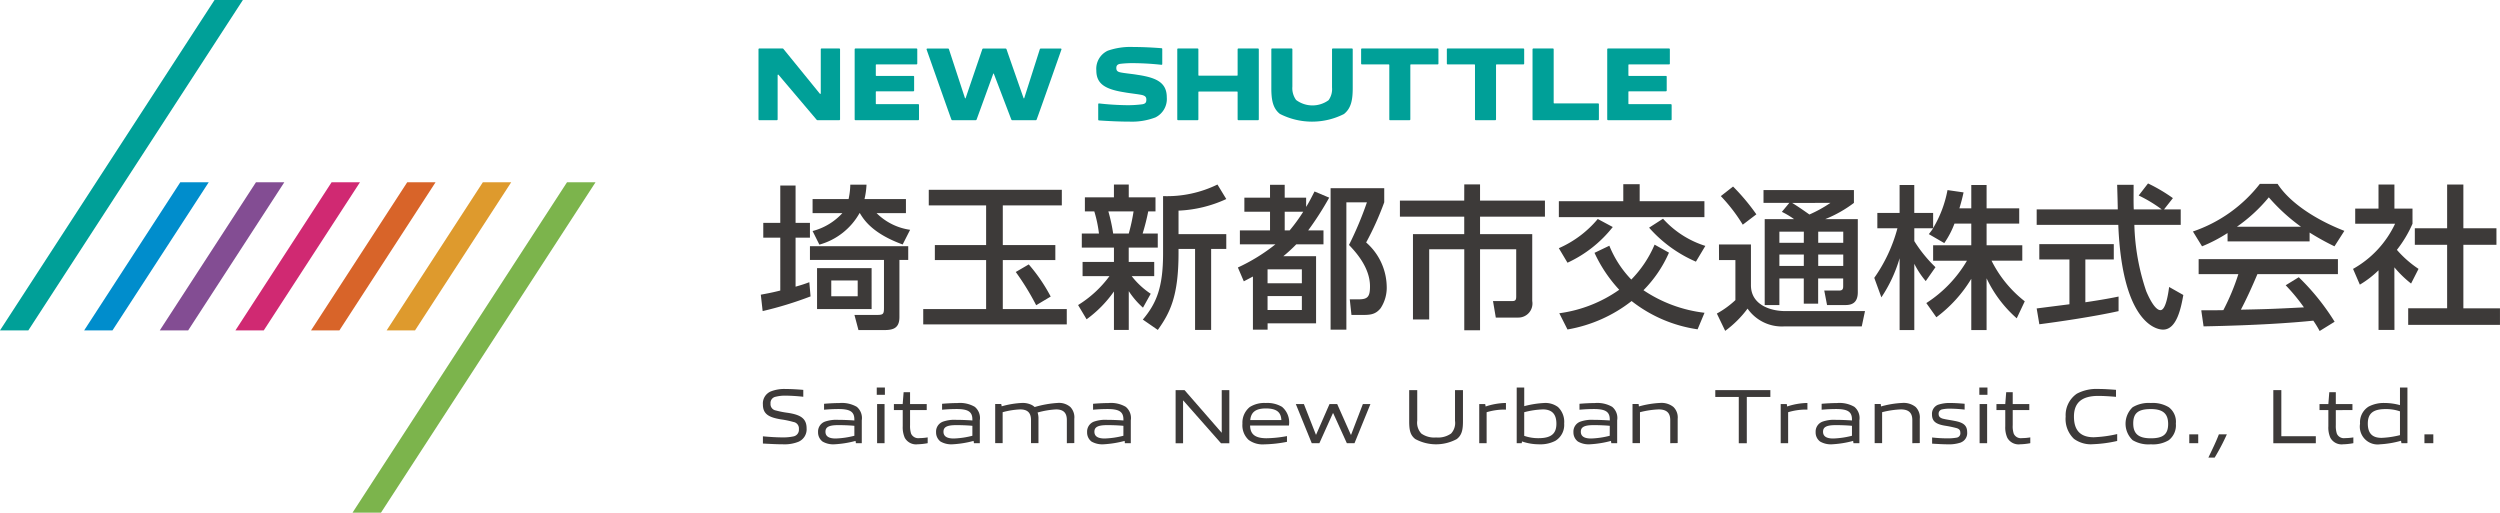 <svg xmlns="http://www.w3.org/2000/svg" width="268.215" height="55" viewBox="0 0 268.215 55"><path d="M87.619 12.856a4412.23 4412.23 0 0 0-4.09-4.827.056.056 0 0 0-.1.04v4.741a.085.085 0 0 1-.085.085h-1.885a.085.085 0 0 1-.083-.083V5.289a.084.084 0 0 1 .083-.087h2.5a.114.114 0 0 1 .088.042c.019.022 3.41 4.19 3.91 4.809a.057.057 0 0 0 .1-.042V5.289a.084.084 0 0 1 .085-.087h1.895a.086.086 0 0 1 .089.087v7.522a.084.084 0 0 1-.089.083h-2.33a.127.127 0 0 1-.087-.038" fill="#00a098"/><path d="M91.693 12.809v-7.52a.087.087 0 0 1 .087-.087h6.541a.088.088 0 0 1 .09.087v1.535a.093.093 0 0 1-.09.087h-4.292a.062.062 0 0 0-.067.061v1.105a.068.068 0 0 0 .067.068h3.959a.084.084 0 0 1 .085.083v1.485a.087.087 0 0 1-.085.083h-3.959a.064.064 0 0 0-.067.065v1.247a.064.064 0 0 0 .067.067h4.487a.084.084 0 0 1 .08.087v1.548a.082.082 0 0 1-.08.083H91.78a.085.085 0 0 1-.087-.085" fill="#00a098"/><path d="M172.433 12.809v-7.52a.088.088 0 0 1 .086-.087h6.552a.085.085 0 0 1 .081.087v1.535a.088.088 0 0 1-.081.087h-4.3a.064.064 0 0 0-.067.061v1.105a.068.068 0 0 0 .067.068h3.958a.082.082 0 0 1 .086.083v1.485a.087.087 0 0 1-.086.083h-3.958a.065.065 0 0 0-.067.065v1.247a.064.064 0 0 0 .067.067h4.487a.09.09 0 0 1 .086.087v1.548a.086.086 0 0 1-.086.083h-6.738a.087.087 0 0 1-.086-.085" fill="#00a098"/><path d="m108.499 12.824-1.875-4.915a.031.031 0 0 0-.032-.021.044.044 0 0 0-.03.018c0 .011-1.56 4.309-1.784 4.915a.106.106 0 0 1-.1.073h-2.508a.111.111 0 0 1-.1-.073c-.286-.765-2.642-7.46-2.656-7.5a.086.086 0 0 1 .074-.115h2.216a.11.11 0 0 1 .105.078c.015.043 1.577 4.815 1.718 5.239a.045.045 0 0 0 .039.03.041.041 0 0 0 .036-.03c.14-.415 1.772-5.207 1.786-5.242a.11.11 0 0 1 .1-.074h2.388a.118.118 0 0 1 .108.074c.22.641 1.826 5.237 1.831 5.248a.039.039 0 0 0 .035.024.047.047 0 0 0 .038-.026c.118-.386 1.66-5.2 1.669-5.24a.115.115 0 0 1 .11-.079h2.133a.081.081 0 0 1 .074.115c-.018.056-2.367 6.742-2.658 7.507a.107.107 0 0 1-.1.069h-2.508a.113.113 0 0 1-.1-.069" fill="#00a098"/><path d="M132.78 12.809V9.885a.068.068 0 0 0-.066-.067h-4.076a.066.066 0 0 0-.069.067v2.923a.083.083 0 0 1-.083.085h-2.1a.082.082 0 0 1-.081-.083V5.289a.084.084 0 0 1 .081-.087h2.1a.087.087 0 0 1 .083.087v2.764a.068.068 0 0 0 .069.067h4.076a.068.068 0 0 0 .066-.067V5.289a.087.087 0 0 1 .086-.087h2.1a.09.09 0 0 1 .086.087v7.52a.086.086 0 0 1-.086.085h-2.1a.084.084 0 0 1-.086-.085" fill="#00a098"/><path d="M137.315 12.22c-.762-.6-.919-1.517-.919-2.774V5.289a.082.082 0 0 1 .084-.087h2.089a.087.087 0 0 1 .085.087v4a2.154 2.154 0 0 0 .4 1.437 2.932 2.932 0 0 0 3.483.023 2.041 2.041 0 0 0 .371-1.369V5.289a.085.085 0 0 1 .083-.087h2.058a.082.082 0 0 1 .079.087v4.157c0 1.257-.164 2.169-.941 2.787a7.573 7.573 0 0 1-6.871-.013" fill="#00a098"/><path d="M158.245 12.809V6.972a.062.062 0 0 0-.067-.061h-2.869a.089.089 0 0 1-.083-.087V5.283a.083.083 0 0 1 .083-.081h8.129a.085.085 0 0 1 .085.087v1.535a.088.088 0 0 1-.085.087h-2.868a.063.063 0 0 0-.067.065v5.833a.085.085 0 0 1-.088.085h-2.089a.083.083 0 0 1-.081-.085" fill="#00a098"/><path d="M149.053 12.809V6.972a.065.065 0 0 0-.069-.061h-2.872a.09.09 0 0 1-.083-.087V5.283a.085.085 0 0 1 .083-.081h8.129a.083.083 0 0 1 .084.087v1.535a.085.085 0 0 1-.084.087h-2.866a.063.063 0 0 0-.066.065v5.833a.087.087 0 0 1-.086.085h-2.094a.08.08 0 0 1-.078-.085" fill="#00a098"/><path d="M164.419 12.809v-7.52a.091.091 0 0 1 .088-.087h2.1a.083.083 0 0 1 .081.087v5.74a.068.068 0 0 0 .068.067h4.7a.086.086 0 0 1 .084.087v1.626a.085.085 0 0 1-.084.085h-6.949a.09.09 0 0 1-.088-.085" fill="#00a098"/><path d="M123.945 12.603a7.075 7.075 0 0 1-2.753.446c-1.054 0-2.18-.053-3.287-.128a.085.085 0 0 1-.082-.085v-1.652a.083.083 0 0 1 .093-.087 29.267 29.267 0 0 0 2.972.188 11.987 11.987 0 0 0 1.684-.1c.335-.065.415-.21.415-.494s-.122-.4-.436-.492c-.381-.091-1.349-.191-1.9-.293-2.053-.324-3.03-.888-3.03-2.346a2.138 2.138 0 0 1 1.236-2.124 7.394 7.394 0 0 1 2.759-.393c.955 0 1.991.05 3 .129a.084.084 0 0 1 .079.083v1.612a.082.082 0 0 1-.091.085 29.751 29.751 0 0 0-3.029-.178 11.265 11.265 0 0 0-1.416.078c-.289.059-.394.193-.394.451s.114.394.426.458c.4.092 1.3.171 1.81.261 2.046.3 3.179.818 3.179 2.423a2.2 2.2 0 0 1-1.233 2.158" fill="#00a098"/><path d="M85.674 47.391a4.029 4.029 0 0 1-1.686.276c-.681 0-1.373-.042-2.138-.081v-.775c.735.07 1.49.115 2.094.115a5.144 5.144 0 0 0 1.186-.107.72.72 0 0 0 .58-.783.7.7 0 0 0-.593-.765 9.46 9.46 0 0 0-1.346-.28c-1.287-.215-1.923-.565-1.923-1.6a1.4 1.4 0 0 1 .833-1.39 3.931 3.931 0 0 1 1.6-.267c.6 0 1.232.038 1.9.094v.74a18.731 18.731 0 0 0-1.912-.121 4.091 4.091 0 0 0-1.038.116.673.673 0 0 0-.563.735.682.682 0 0 0 .563.738 9.422 9.422 0 0 0 1.307.256c1.315.206 2 .576 2 1.668a1.45 1.45 0 0 1-.868 1.432" fill="#3d3a39"/><path d="m91.827 47.548-.039-.245a10.8 10.8 0 0 1-2.258.364 2.279 2.279 0 0 1-1.28-.294 1.227 1.227 0 0 1-.483-1.013 1.135 1.135 0 0 1 .713-1.117 3.726 3.726 0 0 1 1.451-.2c.483 0 1.148.025 1.73.067v-.106c0-.845-.474-1.121-1.725-1.121-.481 0-1.014.029-1.526.074v-.636a21.69 21.69 0 0 1 1.659-.081 3.2 3.2 0 0 1 1.852.407 1.57 1.57 0 0 1 .536 1.445v2.459Zm-.166-1.865a19.221 19.221 0 0 0-1.757-.072c-1.037 0-1.343.245-1.343.707s.321.727 1.094.727a9.2 9.2 0 0 0 2.007-.294Z" fill="#3d3a39"/><path d="M94.937 42.357h-.874v-.781h.874Zm-.048 5.192h-.788v-4.2h.8v4.2Z" fill="#3d3a39"/><path d="M98.432 47.668a1.384 1.384 0 0 1-1.363-.7 2.789 2.789 0 0 1-.219-1.231v-1.739h-.947v-.647h.943l.1-1.274h.691v1.274h1.788v.647h-1.788v1.609a2.76 2.76 0 0 0 .11.917.842.842 0 0 0 .88.48 5.841 5.841 0 0 0 .9-.078v.622a6.948 6.948 0 0 1-1.1.119" fill="#3d3a39"/><path d="m104.491 47.548-.039-.245a10.789 10.789 0 0 1-2.256.364 2.316 2.316 0 0 1-1.288-.294 1.23 1.23 0 0 1-.48-1.013 1.131 1.131 0 0 1 .723-1.117 3.7 3.7 0 0 1 1.445-.2c.5 0 1.143.025 1.727.067v-.106c0-.845-.475-1.121-1.718-1.121-.485 0-1.014.029-1.533.074v-.636a21.943 21.943 0 0 1 1.662-.081 3.153 3.153 0 0 1 1.845.407 1.553 1.553 0 0 1 .541 1.445v2.459Zm-.168-1.865a19.03 19.03 0 0 0-1.751-.072c-1.043 0-1.35.245-1.35.707s.325.727 1.1.727a9.1 9.1 0 0 0 2-.294Z" fill="#3d3a39"/><path d="M114.458 47.548v-2.483c0-.861-.458-1.141-1.168-1.141a9.112 9.112 0 0 0-1.971.334 1.994 1.994 0 0 1 .094.686v2.6h-.8v-2.479c0-.861-.462-1.141-1.164-1.141a8.4 8.4 0 0 0-1.879.3v3.32h-.8v-4.2h.649l.05.249a9.576 9.576 0 0 1 2.174-.363 2.2 2.2 0 0 1 1.072.229 1.71 1.71 0 0 1 .292.21 11.064 11.064 0 0 1 2.47-.439 1.854 1.854 0 0 1 1.354.433 1.6 1.6 0 0 1 .426 1.274v2.6Z" fill="#3d3a39"/><path d="m120.682 47.548-.023-.245a11.078 11.078 0 0 1-2.267.364 2.33 2.33 0 0 1-1.288-.294 1.222 1.222 0 0 1-.472-1.013 1.141 1.141 0 0 1 .71-1.117 3.69 3.69 0 0 1 1.443-.2c.5 0 1.16.025 1.742.067v-.106c0-.845-.476-1.121-1.731-1.121-.481 0-1.011.029-1.526.074v-.636a21.921 21.921 0 0 1 1.666-.081 3.135 3.135 0 0 1 1.839.407 1.553 1.553 0 0 1 .544 1.445v2.459Zm-.156-1.865a19.436 19.436 0 0 0-1.76-.072c-1.037 0-1.352.245-1.352.707s.328.727 1.1.727a9.234 9.234 0 0 0 2.01-.294Z" fill="#3d3a39"/><path d="m130.995 47.554-4.045-4.584h-.023v4.584h-.8v-5.7h.957l3.972 4.56h.019v-4.56h.815v5.7Z" fill="#3d3a39"/><path d="M135.711 47.667a2.529 2.529 0 0 1-1.747-.468 2.132 2.132 0 0 1-.668-1.743 2.158 2.158 0 0 1 .785-1.787 2.939 2.939 0 0 1 1.72-.433 3.061 3.061 0 0 1 1.746.416 2.18 2.18 0 0 1 .737 2h-4.168c.024.765.334 1.366 1.759 1.366a12.821 12.821 0 0 0 2.2-.231v.615a13.71 13.71 0 0 1-2.366.269m.091-3.851c-1.178 0-1.591.484-1.665 1.249h3.337c-.038-.827-.483-1.249-1.672-1.249" fill="#3d3a39"/><path d="m144.497 47.548-1.462-3.218h-.033l-1.45 3.218h-.82l-1.71-4.2h.867l1.291 3.292h.019l1.44-3.292h.822l1.463 3.292h.032l1.262-3.292h.811l-1.709 4.2Z" fill="#3d3a39"/><path d="M151.833 47.098c-.541-.422-.647-.971-.647-1.914v-3.33h.864v3.275a1.7 1.7 0 0 0 .437 1.382 2.369 2.369 0 0 0 1.584.422 2.416 2.416 0 0 0 1.611-.422 1.657 1.657 0 0 0 .42-1.366v-3.291h.854v3.33c0 .935-.121 1.5-.668 1.924a4.671 4.671 0 0 1-4.455-.009" fill="#3d3a39"/><path d="M158.701 47.548v-4.2h.64l.047.262a7.276 7.276 0 0 1 2.088-.376h.091v.717a2.12 2.12 0 0 0-.243-.009 6.644 6.644 0 0 0-1.83.284v3.32Z" fill="#3d3a39"/><path d="M166.879 47.289a3.484 3.484 0 0 1-1.727.379 5.611 5.611 0 0 1-1.865-.309l-.026.189h-.54v-5.972h.808v2a10.287 10.287 0 0 1 2.13-.34 2.27 2.27 0 0 1 1.492.433 2.192 2.192 0 0 1 .662 1.776 1.988 1.988 0 0 1-.935 1.842m-1.377-3.362a8.876 8.876 0 0 0-1.974.3v2.535a4.532 4.532 0 0 0 1.524.25c1.326 0 1.929-.447 1.929-1.549 0-1.087-.524-1.54-1.478-1.54" fill="#3d3a39"/><path d="m172.872 47.548-.038-.245a10.854 10.854 0 0 1-2.258.364 2.3 2.3 0 0 1-1.284-.294 1.221 1.221 0 0 1-.484-1.013 1.131 1.131 0 0 1 .721-1.117 3.692 3.692 0 0 1 1.445-.2c.487 0 1.148.025 1.732.067v-.106c0-.845-.48-1.121-1.725-1.121-.48 0-1.013.029-1.525.074v-.636a21.768 21.768 0 0 1 1.662-.081 3.179 3.179 0 0 1 1.846.407 1.55 1.55 0 0 1 .536 1.445v2.459Zm-.166-1.865a19.162 19.162 0 0 0-1.757-.072c-1.036 0-1.348.245-1.348.707s.322.727 1.1.727a9.138 9.138 0 0 0 2-.294Z" fill="#3d3a39"/><path d="M179.194 47.548v-2.483c0-.861-.494-1.141-1.254-1.141a9.481 9.481 0 0 0-1.994.3v3.32h-.8v-4.2h.654l.032.262a10.087 10.087 0 0 1 2.28-.376 2.031 2.031 0 0 1 1.424.433 1.563 1.563 0 0 1 .455 1.274v2.6Z" fill="#3d3a39"/><path d="M186.546 47.554v-4.967h-2.519v-.733h5.908v.733h-2.528v4.967Z" fill="#3d3a39"/><path d="M191.044 47.548v-4.2h.653l.038.262a7.248 7.248 0 0 1 2.087-.376h.089v.717a1.977 1.977 0 0 0-.238-.009 6.581 6.581 0 0 0-1.831.284v3.32Z" fill="#3d3a39"/><path d="m198.851 47.548-.034-.245a10.806 10.806 0 0 1-2.258.364 2.3 2.3 0 0 1-1.284-.294 1.21 1.21 0 0 1-.482-1.013 1.134 1.134 0 0 1 .721-1.117 3.678 3.678 0 0 1 1.441-.2c.494 0 1.147.025 1.736.067v-.106c0-.845-.479-1.121-1.727-1.121-.48 0-1.018.029-1.528.074v-.636a21.717 21.717 0 0 1 1.661-.081 3.188 3.188 0 0 1 1.85.407 1.559 1.559 0 0 1 .54 1.445v2.459Zm-.161-1.865a19.354 19.354 0 0 0-1.759-.072c-1.039 0-1.344.245-1.344.707s.321.727 1.087.727a9.186 9.186 0 0 0 2.016-.294Z" fill="#3d3a39"/><path d="M205.165 47.548v-2.483c0-.861-.484-1.141-1.24-1.141a9.46 9.46 0 0 0-2 .3v3.32h-.8v-4.2h.651l.034.262a10.06 10.06 0 0 1 2.282-.376 2.053 2.053 0 0 1 1.429.433 1.576 1.576 0 0 1 .444 1.274v2.6Z" fill="#3d3a39"/><path d="M210.387 47.469a3.97 3.97 0 0 1-1.456.2c-.492 0-1.115-.042-1.642-.07v-.664a14.589 14.589 0 0 0 1.619.094 5.252 5.252 0 0 0 1.023-.078.466.466 0 0 0 .386-.525c0-.28-.128-.414-.417-.5a12.267 12.267 0 0 0-1.276-.262c-.928-.164-1.348-.464-1.348-1.2a1.044 1.044 0 0 1 .635-1.034 3.9 3.9 0 0 1 1.4-.193c.462 0 .947.038 1.467.081v.626a14.476 14.476 0 0 0-1.509-.1 3.833 3.833 0 0 0-.9.077.464.464 0 0 0-.381.493c0 .263.14.4.414.494.373.1.771.144 1.263.242.949.171 1.384.467 1.384 1.22a1.077 1.077 0 0 1-.666 1.095" fill="#3d3a39"/><path d="M213.226 42.357h-.871v-.781h.871Zm-.042 5.192h-.8v-4.2h.807v4.2Z" fill="#3d3a39"/><path d="M216.722 47.668a1.38 1.38 0 0 1-1.365-.7 2.7 2.7 0 0 1-.22-1.231v-1.739h-.946v-.647h.946l.1-1.274h.7v1.274h1.779v.647h-1.779v1.609a2.52 2.52 0 0 0 .108.917.828.828 0 0 0 .877.48 5.74 5.74 0 0 0 .9-.078v.622a6.733 6.733 0 0 1-1.1.119" fill="#3d3a39"/><path d="M224.496 47.663a3.075 3.075 0 0 1-1.991-.583 2.939 2.939 0 0 1-.888-2.382 2.793 2.793 0 0 1 1.2-2.461 4.476 4.476 0 0 1 2.3-.507c.6 0 1.233.043 1.9.094v.752c-.617-.052-1.3-.1-1.9-.1-1.8 0-2.611.754-2.611 2.219 0 1.558.774 2.216 2.126 2.216a13.343 13.343 0 0 0 2.512-.343v.741a13.767 13.767 0 0 1-2.654.35" fill="#3d3a39"/><path d="M232.679 47.226a3.292 3.292 0 0 1-1.922.442 3.326 3.326 0 0 1-1.952-.442 2.43 2.43 0 0 1 0-3.537 3.367 3.367 0 0 1 1.952-.452 3.32 3.32 0 0 1 1.922.452 1.943 1.943 0 0 1 .759 1.757 2.014 2.014 0 0 1-.759 1.779m-1.922-3.337c-1.318 0-1.891.4-1.891 1.535 0 1.115.563 1.6 1.891 1.6 1.285 0 1.855-.407 1.855-1.536 0-1.113-.57-1.6-1.855-1.6" fill="#3d3a39"/><path fill="#3d3a39" d="M234.879 46.6h.96v.949h-.96z"/><path d="M236.929 49.094c.451-.951.8-1.642 1.124-2.494h.856a22.728 22.728 0 0 1-1.306 2.494Z" fill="#3d3a39"/><path d="M243.895 47.554v-5.7h.86v4.947h3.7v.753Z" fill="#3d3a39"/><path d="M251.375 47.668a1.375 1.375 0 0 1-1.358-.7 2.677 2.677 0 0 1-.217-1.231v-1.739h-.949v-.647h.949l.1-1.274h.7v1.274h1.784v.647H250.6v1.609a2.662 2.662 0 0 0 .112.917.817.817 0 0 0 .864.48 5.667 5.667 0 0 0 .906-.078v.622a6.7 6.7 0 0 1-1.1.119" fill="#3d3a39"/><path d="m257.641 47.548-.045-.26a10.162 10.162 0 0 1-2.24.379 1.912 1.912 0 0 1-2.155-2.21 1.978 1.978 0 0 1 .926-1.84 3.517 3.517 0 0 1 1.742-.381 6.119 6.119 0 0 1 1.615.229v-1.889h.8v5.969Zm-.157-3.418a4.665 4.665 0 0 0-1.529-.242c-1.322 0-1.922.437-1.922 1.558 0 1.083.518 1.53 1.476 1.53a9.5 9.5 0 0 0 1.974-.292Z" fill="#3d3a39"/><path fill="#3d3a39" d="M260.108 46.6h.953v.949h-.953z"/><path d="M81.624 31.617c.5-.1 1.044-.182 2.089-.447V25.5h-1.824v-1.592h1.824v-4h1.641v4h1.542V25.5h-1.542v5.256c.647-.183 1-.3 1.475-.481l.132 1.524a39.21 39.21 0 0 1-5.139 1.576Zm15.816-5.205v1.475h-.944v6.135c0 1.376-.913 1.392-1.857 1.392h-2.537l-.431-1.625h2.138c.929 0 1.029 0 1.029-.779v-5.123h-7.942v-1.475Zm-10.261-1.625a6.594 6.594 0 0 0 3.2-1.924h-3.2v-1.508h3.863a7.988 7.988 0 0 0 .183-1.542h1.74a8.506 8.506 0 0 1-.215 1.542h4.444v1.509h-3.151a6.36 6.36 0 0 0 3.6 1.791l-.8 1.574c-3.283-1.194-4.195-2.7-4.593-3.365h-.033a7.129 7.129 0 0 1-4.31 3.382Zm6.333 8.372h-5.854v-4.39h5.853Zm-1.493-3.066h-2.835v1.691h2.835Z" fill="#3d3a39"/><path d="M99.644 20.36h14.275v1.673h-6.333v4.261h5.637v1.609h-5.637v5.255h6.864V34.8h-15.4v-1.642h6.747v-5.255h-5.5v-1.609h5.5v-4.261h-6.153Zm10.727 8.008a18.152 18.152 0 0 1 2.354 3.448l-1.559.929a27.574 27.574 0 0 0-2.189-3.564Z" fill="#3d3a39"/><path d="M115.664 32.727a11.983 11.983 0 0 0 3.365-3.1h-2.884v-1.524h3.366v-1.542h-3.449v-1.509h1.841a13.614 13.614 0 0 0-.5-2.372h-1.01v-1.51h3.116v-1.374h1.591v1.374h2.869v1.51h-.78a22.8 22.8 0 0 1-.6 2.372h1.623v1.509h-3.116v1.542h2.736v1.524h-2.416a8.569 8.569 0 0 0 2.039 1.89l-.829 1.492a8.84 8.84 0 0 1-1.525-1.774v4.161h-1.591V31.27a12.655 12.655 0 0 1-2.934 2.985Zm3.248-10.047a18.721 18.721 0 0 1 .515 2.372h1.674a19.843 19.843 0 0 0 .515-2.372Zm12.651-1.326a13.555 13.555 0 0 1-5.123 1.244v2.52h5.123v1.592h-1.625v8.688h-1.724V26.71h-1.774v.447c0 4.626-.913 6.4-2.223 8.24l-1.608-1.111c1.443-1.724 2.172-3.416 2.172-7.079V21.04a12.306 12.306 0 0 0 5.835-1.244Z" fill="#3d3a39"/><path d="M132.807 28.699a19.733 19.733 0 0 0 4.029-2.486h-3.814v-1.494h3.234v-2.006h-2.753v-1.507h2.753v-1.377h1.574v1.377h2.3v.994c.3-.481.515-.9.9-1.658l1.574.663a33.389 33.389 0 0 1-2.255 3.514h1.642v1.493h-2.917a16.592 16.592 0 0 1-1.392 1.276h3.514v7.2h-5.2v.679h-1.575v-5.7c-.531.282-.565.3-.978.515Zm6.864.2h-3.68v1.492h3.68Zm0 2.868h-3.68v1.492h3.68Zm-1.84-9.053v2.006h.53a18.283 18.283 0 0 0 1.459-2.006Zm10.678-2.52v1.509a31.66 31.66 0 0 1-1.94 4.31 6.416 6.416 0 0 1 2.205 4.675 4.006 4.006 0 0 1-.648 2.372c-.579.729-1.194.729-2.072.729h-1.061l-.182-1.675h.962c.977 0 1.209-.3 1.209-1.392 0-2.072-1.608-3.763-2.254-4.443a36.591 36.591 0 0 0 1.924-4.575h-2.205v13.663h-1.693V20.194Z" fill="#3d3a39"/><path d="M157.096 19.78h1.692v1.74h6.963v1.725h-6.963v1.873h5.6v7.18a1.509 1.509 0 0 1-1.51 1.773h-2.4l-.3-1.773h2.09c.347 0 .4-.166.4-.5v-5.055h-3.88v8.688h-1.692v-8.688h-3.764v7.528h-1.741v-9.154h5.5v-1.872h-6.9V21.52h6.9Z" fill="#3d3a39"/><path d="M174.156 19.763h1.758v1.824h6.946v1.707h-15.617v-1.707h6.913Zm-1.128 4.593a13.253 13.253 0 0 1-4.858 3.83l-.929-1.559a11.4 11.4 0 0 0 4.177-3.133Zm9.1 10.975a14.927 14.927 0 0 1-7.08-3.033 15.353 15.353 0 0 1-6.879 3.05l-.879-1.741a14.493 14.493 0 0 0 6.431-2.52 15.066 15.066 0 0 1-2.653-3.962l1.592-.763a11.359 11.359 0 0 0 2.355 3.63 12.089 12.089 0 0 0 2.5-3.746l1.542.861a13.228 13.228 0 0 1-2.736 4.029 14.805 14.805 0 0 0 6.55 2.421Zm-.18-7.258a14.2 14.2 0 0 1-5.023-3.648l1.493-.961a10.242 10.242 0 0 0 4.542 2.918Z" fill="#3d3a39"/><path d="M184.421 26.228h3.431v4.378c0 2.106 2.106 2.769 3.681 2.769h8.555l-.347 1.641h-8.273a4.482 4.482 0 0 1-3.979-1.907 11.285 11.285 0 0 1-2.4 2.387l-.894-1.856a9.779 9.779 0 0 0 1.989-1.443v-4.294h-1.757Zm1.512-6.216a22.628 22.628 0 0 1 2.5 2.983l-1.459 1.111a17.819 17.819 0 0 0-2.354-3.066Zm6.036 1.756H189.2v-1.375h9.7v1.376a13.268 13.268 0 0 1-3.084 1.742h3.5v7.841c0 1.178-.679 1.376-1.343 1.376h-1.956l-.3-1.558h1.616c.382 0 .415-.216.415-.481v-.812h-2.686v2.7h-1.542v-2.7h-2.617v2.851h-1.575V23.51h3.15a8.46 8.46 0 0 0-1.309-.78Zm1.558 3.084h-2.624v1.194h2.619Zm0 2.454h-2.624v1.227h2.619Zm-1.259-5.538c.63.382 1.244.813 1.857 1.245a13.984 13.984 0 0 0 2.253-1.245Zm5.487 3.084h-2.686v1.194h2.686Zm0 2.454h-2.686v1.227h2.686Z" fill="#3d3a39"/><path d="M209.687 23.991a9.431 9.431 0 0 1-1.093 2.089l-1.658-.962c.132-.166.315-.4.465-.63h-2.023v1.378a14.522 14.522 0 0 0 2.271 2.8l-1.044 1.492a9.464 9.464 0 0 1-1.227-1.857v7.113h-1.577v-7.709a15.122 15.122 0 0 1-1.956 4.195l-.762-2.09a16.7 16.7 0 0 0 2.486-5.322h-2.156v-1.641h2.387v-3h1.575v3h2.023v1.625a12.322 12.322 0 0 0 1.542-4.079l1.723.249c-.1.465-.232 1.012-.447 1.708h1.276v-2.5h1.642v2.5h3.5v1.641h-3.5v2.321h3.83v1.654h-3.3a12.729 12.729 0 0 0 3.564 4.36l-.861 1.824a13.154 13.154 0 0 1-3.234-4.293v5.554h-1.642v-5.5a14.417 14.417 0 0 1-3.747 4.127l-1.077-1.524a13.55 13.55 0 0 0 4.36-4.543h-3.63v-1.659h4.094v-2.321Z" fill="#3d3a39"/><path d="M232.17 22.465h1.791v1.658h-4.974a24.042 24.042 0 0 0 1.276 7.129c.083.182.829 2.022 1.525 2.022.565 0 .83-1.724.929-2.487l1.524.862c-.232 1.277-.679 3.714-2.171 3.714-.994 0-4.41-1.144-4.807-11.24h-8.756v-1.658h8.7c0-.365-.051-2.205-.067-2.636h1.767c0 1.028-.017 1.973.017 2.636h3a14.845 14.845 0 0 0-2.471-1.492l1-1.293a17.659 17.659 0 0 1 2.669 1.575Zm-13.663 10.627c.9-.116 3.134-.4 3.515-.448v-4.808h-3.233v-1.641h7.991v1.641h-3.051v4.593c1.907-.283 2.919-.48 3.564-.613v1.563c-2.7.6-6.549 1.16-8.5 1.409Z" fill="#3d3a39"/><path d="M238.983 25.002a16.36 16.36 0 0 1-2.735 1.426l-.978-1.592a15.38 15.38 0 0 0 7.179-5.107h1.907c1.209 1.89 3.88 3.764 7.162 5.04l-1.062 1.658a27.841 27.841 0 0 1-2.668-1.476v.946h-8.8Zm9.882 10.511a10.734 10.734 0 0 0-.68-1.111c-2.272.233-5.985.5-11.772.613l-.249-1.724c.348 0 1.857 0 2.371-.017a24.033 24.033 0 0 0 1.609-3.863h-4.261v-1.608h14.943v1.609h-8.638c-.564 1.343-1.209 2.752-1.774 3.813 3.1-.067 3.449-.082 6.765-.249a20.059 20.059 0 0 0-1.957-2.371l1.404-.862a24.861 24.861 0 0 1 3.846 4.775Zm-2.006-11.191a20.141 20.141 0 0 1-3.449-3.15 17.013 17.013 0 0 1-3.416 3.15Z" fill="#3d3a39"/><path d="M256.891 35.397h-1.707v-6.4a10.542 10.542 0 0 1-2.006 1.542l-.729-1.691a10.811 10.811 0 0 0 4.509-4.841h-4.277v-1.625h2.5v-2.586h1.707v2.586h1.94v1.625a12.965 12.965 0 0 1-1.675 2.8 11.479 11.479 0 0 0 2.322 2.04l-.8 1.574a11.886 11.886 0 0 1-1.792-1.741Zm5.653-15.6h1.741v4.692h3.549v1.774h-3.549v6.814h3.927v1.774h-9.847v-1.776h4.177v-6.813h-3.465v-1.774h3.465Z" fill="#3d3a39"/><path d="M23.017 0h3.041L3.041 35.444H0Z" fill="#00a098"/><path d="M60.833 19.554h3.059L40.876 55h-3.054Z" fill="#7cb44c"/><path d="M19.343 19.554h3.051l-10.325 15.89H9.03Z" fill="#008dcc"/><path d="M27.461 19.554h3.042l-10.315 15.89h-3.045Z" fill="#834d93"/><path d="M35.575 19.554h3.045L28.3 35.444h-3.04Z" fill="#d02972"/><path d="M43.689 19.554h3.041l-10.315 15.89h-3.044Z" fill="#d86429"/><path d="M51.803 19.554h3.042l-10.316 15.89h-3.045Z" fill="#de9a2d"/><path fill="none" d="M0 0h268.215v55H0z"/></svg>